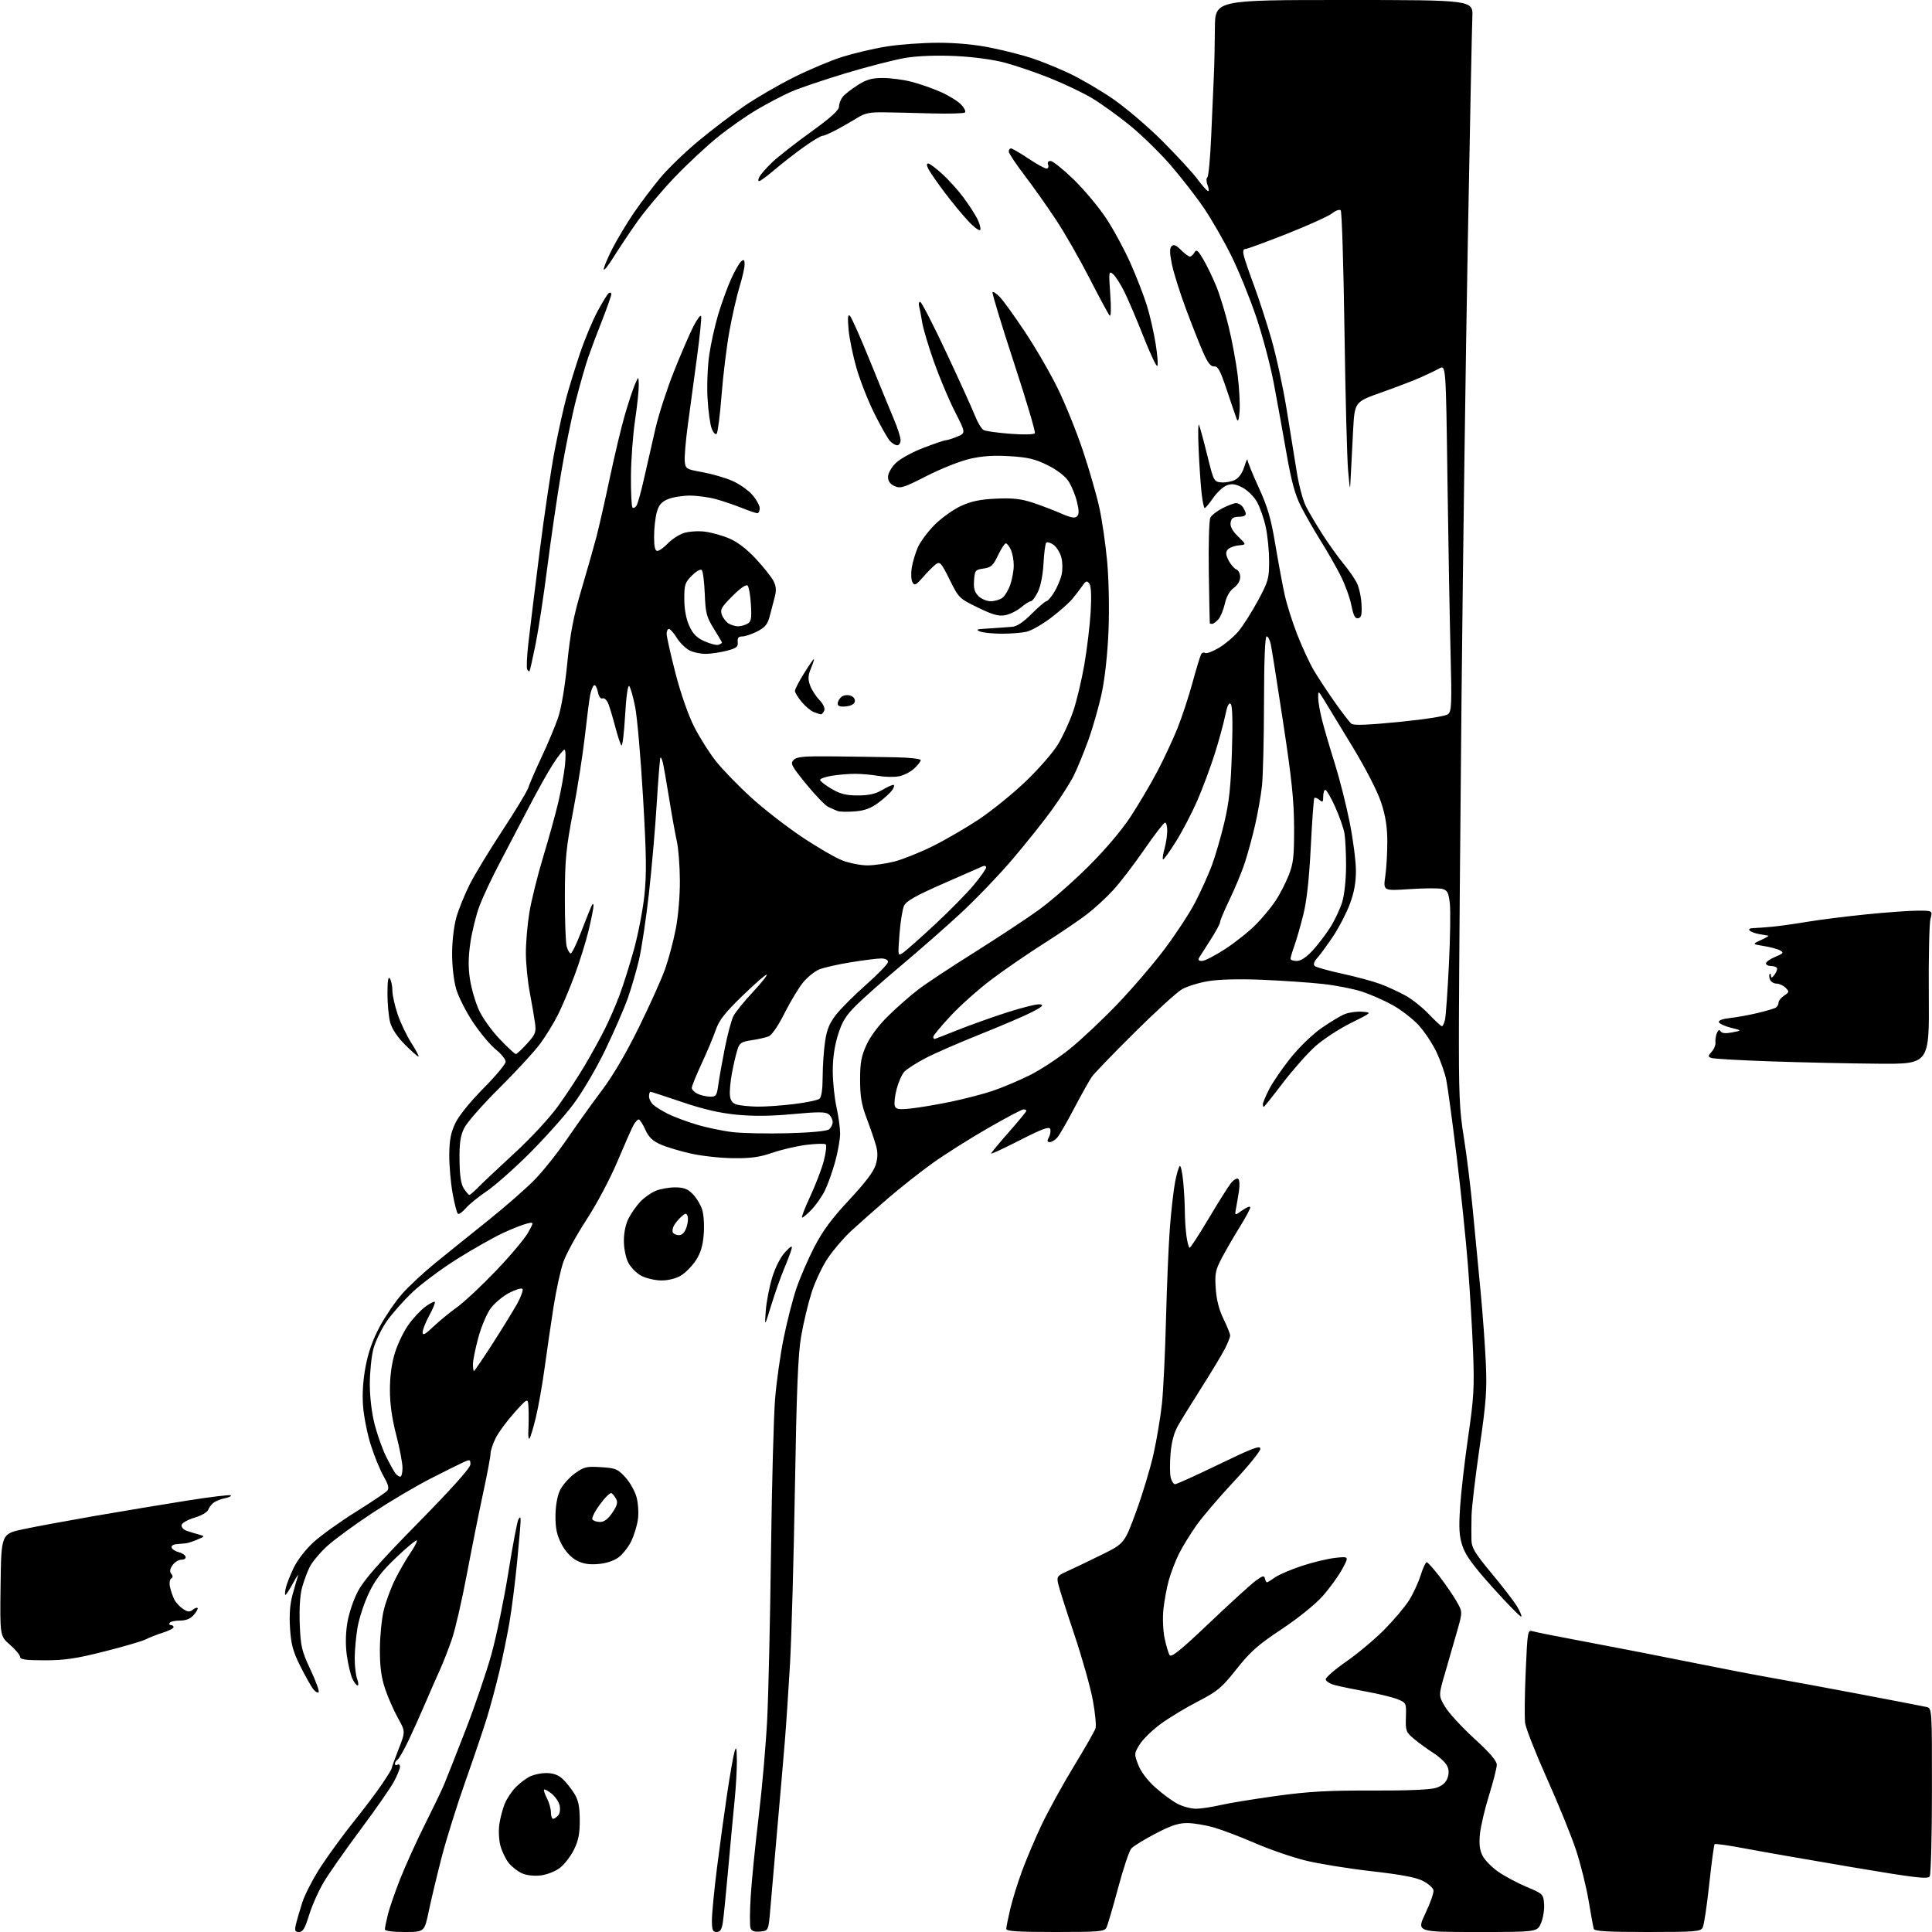 <?xml version="1.0" encoding="UTF-8" standalone="no"?>
<svg 
  version="1.1" 
  xmlns="http://www.w3.org/2000/svg" 
  xmlns:xlink="http://www.w3.org/1999/xlink" 
  xmlns:svg="http://www.w3.org/2000/svg"
  xmlns:rdf="http://www.w3.org/1999/02/22-rdf-syntax-ns#"
  xmlns:cc="http://creativecommons.org/ns#"
  xmlns:dc="http://purl.org/dc/elements/1.1/"
  viewBox="0 0 768 768"
  width="768"
  height="768"
>
<style>svg {background-color: white; }</style>"
<path stroke="none" fill="black" fill-rule="evenodd" d="M118.88,768.00C117.31,768.00 117.07,767.51 117.57,765.25C117.90,763.74 119.06,759.73 120.13,756.35C121.21,752.97 124.74,746.22 127.98,741.35C131.22,736.48 136.99,728.61 140.82,723.87C144.64,719.12 149.56,712.59 151.75,709.37C153.94,706.14 155.71,703.27 155.68,703.00C155.65,702.73 156.88,699.31 158.41,695.41C161.19,688.31 161.19,688.31 158.17,682.91C156.51,679.93 154.21,674.70 153.07,671.28C151.56,666.76 151.00,662.54 151.01,655.78C151.02,650.68 151.69,643.68 152.51,640.24C153.32,636.80 155.40,631.17 157.12,627.74C158.85,624.31 161.60,619.56 163.23,617.18C164.86,614.80 165.96,612.63 165.68,612.35C165.40,612.07 161.74,615.10 157.54,619.09C151.70,624.64 149.13,628.00 146.56,633.42C144.71,637.31 142.71,643.46 142.10,647.08C141.50,650.70 141.00,656.19 141.00,659.27C141.00,662.35 141.44,666.02 141.98,667.43C142.51,668.85 142.58,670.00 142.14,670.00C141.69,670.00 140.75,668.76 140.06,667.25C139.36,665.74 138.39,661.65 137.89,658.17C137.31,654.09 137.36,649.49 138.05,645.21C138.65,641.46 140.48,635.96 142.29,632.54C144.66,628.03 150.73,621.14 166.23,605.34C179.92,591.40 187.00,583.47 187.00,582.09C187.00,580.17 186.77,580.10 184.24,581.25C182.71,581.94 176.82,584.88 171.13,587.78C165.44,590.68 155.10,596.79 148.14,601.36C141.19,605.93 133.12,611.83 130.20,614.47C127.29,617.11 124.09,620.90 123.11,622.89C122.12,624.87 120.74,628.62 120.04,631.21C119.25,634.12 118.92,639.64 119.16,645.71C119.52,654.56 119.93,656.29 123.44,663.76C125.57,668.30 127.02,672.31 126.65,672.68C126.28,673.05 125.31,672.49 124.49,671.43C123.67,670.37 121.38,666.30 119.41,662.39C116.50,656.60 115.73,653.80 115.30,647.39C114.94,642.00 115.25,637.75 116.27,634.00C117.10,630.98 118.07,627.60 118.44,626.50C118.81,625.40 117.95,626.64 116.54,629.25C115.12,631.86 113.74,634.00 113.46,634.00C113.19,634.00 113.25,632.76 113.60,631.25C113.94,629.74 115.36,626.13 116.74,623.24C118.19,620.18 121.51,615.91 124.64,613.04C127.61,610.33 135.18,604.90 141.46,600.98C147.74,597.06 153.36,593.27 153.95,592.56C154.75,591.60 154.37,590.12 152.51,586.88C151.12,584.47 148.84,578.92 147.45,574.55C146.05,570.18 144.65,563.20 144.33,559.05C143.95,554.07 144.30,548.66 145.34,543.16C146.41,537.50 148.22,532.41 150.95,527.35C153.17,523.24 157.12,517.43 159.74,514.45C162.36,511.46 168.32,505.90 173.00,502.09C177.68,498.29 187.12,490.67 194.00,485.17C200.88,479.67 209.27,472.32 212.65,468.83C216.04,465.35 221.87,458.00 225.61,452.50C229.36,447.00 235.48,438.45 239.22,433.50C243.56,427.77 248.89,418.69 253.91,408.50C258.24,399.70 262.94,389.27 264.35,385.31C265.76,381.36 267.68,374.16 268.62,369.31C269.61,364.20 270.30,356.10 270.26,350.00C270.23,344.23 269.69,337.25 269.07,334.50C268.45,331.75 267.07,324.10 266.01,317.50C264.94,310.90 263.81,304.43 263.49,303.13C263.16,301.83 262.74,300.93 262.53,301.13C262.33,301.34 261.66,309.60 261.06,319.50C260.45,329.40 259.04,345.60 257.92,355.50C256.80,365.40 255.04,377.10 254.02,381.50C252.99,385.90 250.95,392.88 249.49,397.00C248.02,401.12 243.98,410.38 240.51,417.56C236.93,424.95 231.43,434.28 227.84,439.05C224.36,443.68 216.54,452.43 210.47,458.49C204.40,464.54 196.76,471.30 193.50,473.50C190.23,475.70 186.49,478.74 185.19,480.25C183.88,481.77 182.47,482.79 182.06,482.53C181.64,482.28 180.67,478.56 179.90,474.28C179.14,470.00 178.55,463.08 178.59,458.91C178.65,453.10 179.23,450.16 181.03,446.41C182.41,443.53 187.02,437.83 192.19,432.62C197.04,427.74 201.00,422.97 201.00,422.04C201.00,421.10 199.24,418.92 197.09,417.19C194.94,415.46 190.89,410.63 188.09,406.45C185.30,402.27 182.27,396.30 181.35,393.18C180.36,389.78 179.71,384.06 179.72,378.93C179.74,373.90 180.46,367.93 181.46,364.49C182.40,361.26 184.77,355.44 186.72,351.56C188.68,347.68 194.54,338.02 199.75,330.09C204.97,322.16 209.59,314.51 210.02,313.09C210.45,311.67 212.81,306.23 215.26,301.00C217.72,295.77 220.68,288.71 221.84,285.31C223.12,281.57 224.57,273.00 225.50,263.62C226.71,251.56 227.96,245.07 231.14,234.31C233.39,226.72 236.06,217.35 237.07,213.50C238.08,209.65 240.48,199.07 242.40,190.00C244.32,180.93 247.03,169.57 248.44,164.76C249.84,159.96 251.63,154.56 252.41,152.76C253.84,149.50 253.84,149.50 253.92,153.07C253.96,155.04 253.30,161.32 252.45,167.02C251.60,172.73 250.86,182.72 250.81,189.23C250.77,195.74 251.04,201.37 251.42,201.75C251.80,202.13 252.52,201.78 253.03,200.97C253.54,200.16 254.91,195.22 256.07,190.00C257.24,184.78 259.26,175.89 260.57,170.26C261.88,164.63 265.20,154.41 267.94,147.56C270.68,140.70 274.13,132.70 275.62,129.79C277.10,126.88 278.49,125.03 278.71,125.67C278.93,126.32 278.18,133.74 277.04,142.17C275.89,150.60 274.27,162.62 273.43,168.89C272.58,175.15 272.03,181.67 272.20,183.38C272.49,186.37 272.74,186.53 279.20,187.69C282.89,188.36 288.18,189.88 290.96,191.08C293.74,192.27 297.36,194.79 299.01,196.66C300.65,198.54 302.00,200.95 302.00,202.03C302.00,203.12 301.57,204.00 301.04,204.00C300.51,204.00 297.69,203.05 294.79,201.88C291.88,200.71 287.25,199.14 284.50,198.39C281.75,197.64 277.12,197.02 274.22,197.01C271.31,197.01 267.41,197.64 265.54,198.42C262.92,199.51 261.89,200.72 261.07,203.67C260.49,205.78 260.01,210.09 260.01,213.25C260.00,217.33 260.38,219.00 261.31,219.00C262.04,219.00 263.91,217.66 265.48,216.02C267.05,214.39 269.89,212.53 271.80,211.90C273.71,211.27 277.44,211.01 280.08,211.32C282.72,211.64 287.16,212.87 289.95,214.07C293.22,215.48 296.97,218.36 300.52,222.19C303.54,225.46 306.67,229.39 307.46,230.92C308.50,232.93 308.66,234.66 308.02,237.11C307.54,238.97 306.64,242.41 306.03,244.75C305.13,248.20 304.18,249.38 301.00,251.00C298.84,252.10 296.17,253.00 295.05,253.00C293.55,253.00 293.09,253.58 293.26,255.24C293.46,257.12 292.78,257.67 289.00,258.66C286.52,259.31 282.79,259.88 280.70,259.92C278.61,259.96 275.62,259.34 274.05,258.52C272.48,257.71 270.21,255.46 269.01,253.52C267.82,251.59 266.42,250.00 265.92,250.00C265.41,250.00 265.00,250.88 265.00,251.96C265.00,253.03 266.55,259.98 268.45,267.38C270.54,275.51 273.49,284.00 275.89,288.79C278.09,293.15 282.06,299.43 284.72,302.75C287.38,306.06 293.56,312.43 298.46,316.91C303.36,321.39 312.42,328.44 318.60,332.59C324.77,336.73 332.11,341.00 334.92,342.06C337.73,343.13 342.17,344.00 344.80,344.00C347.43,344.00 352.26,343.31 355.54,342.47C358.82,341.63 365.61,338.91 370.64,336.43C375.67,333.95 383.98,329.12 389.12,325.71C394.25,322.29 402.62,315.51 407.72,310.63C412.82,305.76 418.59,299.14 420.54,295.93C422.49,292.72 425.21,286.81 426.59,282.80C427.96,278.78 429.97,270.39 431.05,264.14C432.12,257.89 433.26,248.44 433.56,243.14C433.93,236.81 433.74,232.98 433.02,232.00C432.07,230.71 431.67,230.85 430.21,232.96C429.27,234.31 427.45,236.67 426.17,238.20C424.89,239.73 421.08,243.08 417.71,245.64C414.33,248.21 409.98,250.68 408.04,251.13C406.09,251.58 401.57,251.93 398.00,251.91C394.43,251.88 390.60,251.47 389.50,251.00C387.89,250.31 388.29,250.10 391.50,249.93C393.70,249.81 396.40,249.63 397.50,249.53C398.60,249.43 400.76,249.27 402.30,249.17C404.19,249.06 406.72,247.38 410.10,244.00C412.85,241.25 415.49,239.00 415.97,239.00C416.45,239.00 417.83,237.40 419.04,235.44C420.25,233.48 421.59,230.31 422.02,228.39C422.46,226.47 422.39,223.36 421.87,221.48C421.35,219.60 419.95,217.37 418.75,216.54C417.56,215.70 416.27,215.35 415.89,215.76C415.51,216.17 415.02,219.88 414.81,224.00C414.57,228.49 413.68,233.01 412.59,235.25C411.59,237.31 410.33,239.00 409.78,239.00C409.23,239.00 407.47,240.11 405.86,241.46C404.26,242.81 401.43,244.20 399.59,244.55C396.95,245.04 394.65,244.40 388.69,241.50C381.28,237.88 381.09,237.69 377.49,230.41C374.22,223.80 373.64,223.14 372.08,224.25C371.12,224.94 368.84,227.22 367.00,229.32C364.10,232.65 363.54,232.93 362.72,231.47C362.20,230.54 362.07,227.94 362.43,225.68C362.80,223.43 363.90,219.76 364.88,217.53C365.87,215.31 368.88,211.27 371.58,208.57C374.29,205.87 378.97,202.53 382.00,201.13C386.13,199.24 389.62,198.51 396.00,198.22C402.56,197.92 405.87,198.29 410.50,199.81C413.80,200.90 418.86,202.83 421.75,204.09C425.67,205.81 427.29,206.11 428.14,205.26C428.98,204.42 428.97,202.90 428.07,199.31C427.41,196.67 425.89,193.02 424.69,191.21C423.36,189.22 420.11,186.74 416.42,184.91C411.51,182.47 408.63,181.79 401.42,181.34C395.05,180.95 390.50,181.25 385.50,182.40C381.65,183.29 373.93,186.36 368.35,189.21C359.26,193.87 357.92,194.29 355.60,193.23C353.83,192.42 353.00,191.26 353.00,189.60C353.00,188.21 354.30,185.85 356.01,184.15C357.69,182.46 362.51,179.79 366.97,178.07C371.35,176.38 375.41,175.00 376.00,175.00C376.59,175.00 378.61,174.35 380.50,173.57C383.93,172.13 383.93,172.13 379.59,163.62C377.20,158.94 373.45,150.02 371.25,143.81C369.04,137.59 366.93,130.47 366.55,128.00C366.17,125.53 365.63,122.71 365.36,121.75C365.09,120.79 365.28,120.00 365.79,120.00C366.31,120.00 371.00,129.11 376.22,140.25C381.44,151.39 386.56,162.67 387.60,165.33C388.65,167.98 390.18,170.51 391.00,170.95C391.82,171.39 396.62,172.06 401.65,172.44C407.04,172.85 411.04,172.75 411.37,172.20C411.69,171.69 407.92,158.98 402.99,143.96C398.06,128.94 394.26,116.41 394.54,116.13C394.83,115.84 396.13,116.71 397.44,118.05C398.75,119.40 403.21,125.57 407.35,131.78C411.50,137.98 417.37,148.10 420.41,154.28C423.44,160.45 427.98,171.66 430.49,179.20C433.01,186.73 435.94,196.91 437.01,201.82C438.09,206.73 439.48,216.32 440.11,223.13C440.76,230.22 441.00,241.90 440.66,250.50C440.30,259.57 439.25,269.36 438.01,275.27C436.88,280.64 434.44,289.22 432.59,294.33C430.73,299.45 428.09,305.86 426.71,308.57C425.34,311.28 421.57,317.17 418.35,321.65C415.13,326.14 408.00,335.09 402.50,341.55C397.00,348.00 387.55,357.84 381.50,363.40C375.45,368.96 364.88,378.23 358.00,384.00C351.12,389.77 343.17,396.81 340.32,399.65C336.16,403.80 334.73,406.14 333.07,411.51C331.72,415.89 331.01,420.86 331.04,425.86C331.05,430.06 331.71,436.43 332.50,440.00C333.29,443.57 333.95,448.31 333.96,450.52C333.98,452.73 333.09,457.84 331.97,461.87C330.85,465.91 329.00,471.07 327.86,473.35C326.72,475.63 324.39,478.96 322.70,480.75C321.00,482.54 319.28,484.00 318.87,484.00C318.46,484.00 319.89,480.25 322.03,475.67C324.18,471.09 326.63,464.70 327.47,461.47C328.31,458.24 328.66,455.29 328.25,454.91C327.84,454.54 324.37,454.62 320.55,455.10C316.73,455.58 310.65,456.99 307.05,458.24C302.00,459.98 298.44,460.48 291.49,460.40C286.53,460.35 278.97,459.53 274.69,458.57C270.40,457.62 264.96,455.99 262.61,454.95C259.39,453.52 257.88,452.06 256.51,449.03C255.51,446.81 254.33,445.00 253.88,445.00C253.44,445.00 252.51,446.01 251.82,447.25C251.14,448.49 248.27,454.98 245.45,461.67C242.53,468.60 237.22,478.60 233.12,484.89C229.16,490.96 225.02,498.54 223.92,501.72C222.82,504.90 221.08,512.90 220.04,519.50C219.01,526.10 217.42,537.00 216.50,543.73C215.59,550.45 214.00,559.38 212.98,563.58C211.96,567.78 210.82,571.50 210.46,571.86C210.09,572.21 209.91,570.70 210.04,568.50C210.17,566.30 210.20,562.48 210.10,560.00C209.92,555.50 209.92,555.50 204.52,561.50C201.55,564.80 198.19,569.35 197.06,571.61C195.93,573.87 195.00,576.66 195.00,577.81C195.00,578.96 193.66,586.11 192.01,593.70C190.37,601.29 187.46,615.83 185.54,626.00C183.62,636.17 180.98,647.65 179.67,651.50C178.36,655.35 176.16,660.98 174.78,664.00C173.40,667.02 170.84,672.88 169.08,677.00C167.33,681.12 164.36,687.72 162.49,691.66C160.62,695.60 158.62,699.12 158.04,699.47C157.47,699.83 157.00,700.57 157.00,701.12C157.00,701.67 157.45,701.84 158.00,701.50C158.55,701.16 159.00,701.52 159.00,702.29C159.00,703.07 157.93,705.71 156.62,708.17C155.32,710.63 149.33,719.23 143.33,727.28C137.33,735.33 130.73,744.75 128.68,748.21C126.62,751.67 124.01,757.54 122.87,761.25C121.26,766.53 120.39,768.00 118.88,768.00zM160.86,768.00C156.00,768.00 153.00,767.60 153.00,766.94C153.00,766.36 153.52,763.77 154.15,761.19C154.78,758.61 156.99,752.19 159.07,746.92C161.15,741.66 165.53,731.98 168.82,725.42C172.10,718.87 175.55,711.70 176.48,709.50C177.41,707.30 181.24,697.60 184.99,687.94C188.75,678.28 193.43,664.55 195.40,657.44C197.36,650.32 200.37,635.73 202.09,625.00C203.80,614.27 205.59,604.83 206.07,604.00C206.77,602.79 206.94,602.88 206.95,604.50C206.95,605.60 206.32,613.03 205.55,621.02C204.77,629.01 203.40,639.81 202.50,645.02C201.60,650.23 199.80,659.00 198.49,664.50C197.18,670.00 195.01,678.10 193.67,682.50C192.33,686.90 188.47,698.32 185.08,707.88C181.70,717.45 177.40,731.17 175.54,738.38C173.68,745.60 171.38,755.21 170.43,759.75C168.71,768.00 168.71,768.00 160.86,768.00zM284.87,768.00C283.31,768.00 283.00,767.23 283.00,763.25C283.00,760.64 283.91,751.30 285.01,742.50C286.12,733.70 287.95,720.35 289.08,712.83C290.21,705.31 291.51,697.88 291.98,696.33C292.67,694.03 292.84,694.68 292.91,699.71C292.96,703.13 292.56,710.33 292.01,715.71C291.47,721.09 290.32,733.38 289.47,743.00C288.61,752.62 287.65,762.19 287.33,764.25C286.89,767.04 286.27,768.00 284.87,768.00zM302.24,767.81C299.94,768.04 298.80,767.65 298.36,766.48C298.01,765.58 298.04,759.81 298.43,753.67C298.81,747.53 300.24,733.27 301.60,722.00C302.96,710.73 304.47,693.40 304.97,683.50C305.47,673.60 306.15,643.67 306.48,617.00C306.82,590.33 307.55,562.92 308.11,556.10C308.66,549.27 310.20,538.37 311.53,531.87C312.85,525.37 315.10,516.56 316.53,512.30C317.96,508.04 321.18,500.61 323.67,495.78C327.03,489.27 330.63,484.40 337.57,476.98C343.92,470.18 347.31,465.71 348.10,463.05C348.96,460.19 348.99,458.10 348.21,455.32C347.62,453.22 345.96,448.38 344.52,444.57C342.45,439.10 341.90,435.86 341.90,429.27C341.90,422.42 342.36,419.89 344.45,415.33C346.05,411.84 349.34,407.48 353.29,403.63C356.75,400.26 362.03,395.62 365.04,393.33C368.04,391.03 378.08,384.39 387.35,378.58C396.61,372.76 408.08,365.19 412.85,361.76C417.61,358.33 426.48,350.57 432.56,344.51C439.45,337.65 445.85,330.11 449.52,324.50C452.76,319.55 457.53,311.45 460.13,306.50C462.73,301.55 466.30,293.90 468.06,289.50C469.83,285.10 472.53,276.90 474.06,271.28C475.59,265.66 477.14,260.59 477.49,260.01C477.85,259.44 478.57,259.23 479.10,259.56C479.63,259.89 482.03,259.00 484.45,257.58C486.86,256.17 490.33,253.26 492.17,251.12C494.00,248.97 497.52,243.46 500.00,238.86C504.20,231.07 504.50,229.99 504.49,223.00C504.49,218.88 503.87,212.74 503.13,209.37C502.39,206.00 500.82,201.54 499.64,199.46C498.46,197.38 495.87,194.84 493.89,193.81C491.08,192.36 489.69,192.17 487.65,192.94C486.20,193.49 483.78,195.74 482.26,197.93C480.74,200.13 479.23,201.94 478.89,201.96C478.56,201.98 477.98,199.19 477.62,195.75C477.25,192.31 476.73,184.55 476.47,178.50C476.20,172.45 476.27,168.13 476.63,168.91C476.98,169.68 478.45,175.08 479.89,180.91C482.45,191.29 482.56,191.51 485.50,191.76C487.15,191.90 489.61,191.45 490.97,190.74C492.50,189.96 493.90,187.94 494.65,185.48C495.31,183.29 495.88,182.13 495.92,182.89C495.97,183.66 497.98,188.61 500.40,193.89C503.92,201.57 505.24,206.11 506.97,216.50C508.17,223.65 509.84,232.65 510.69,236.50C511.54,240.35 513.81,247.51 515.74,252.41C517.66,257.30 520.58,263.60 522.23,266.41C523.88,269.21 527.63,274.92 530.57,279.09C533.51,283.27 536.50,287.15 537.21,287.71C538.10,288.42 544.01,288.19 556.28,286.97C567.04,285.89 574.68,284.68 575.64,283.88C577.04,282.72 577.15,279.77 576.61,259.03C576.27,246.09 575.72,215.14 575.38,190.26C574.76,145.03 574.76,145.03 572.13,146.47C570.68,147.27 567.25,148.91 564.50,150.13C561.75,151.34 554.77,154.01 549.00,156.05C538.50,159.77 538.50,159.77 537.88,171.14C537.54,177.39 537.13,185.43 536.96,189.00C536.66,195.50 536.66,195.50 535.89,187.00C535.47,182.32 534.82,157.35 534.45,131.50C534.08,105.65 533.41,84.10 532.96,83.62C532.50,83.13 530.99,83.65 529.51,84.82C528.06,85.96 519.98,89.61 511.56,92.94C503.14,96.27 495.70,99.00 495.02,99.00C494.17,99.00 494.00,99.87 494.46,101.75C494.83,103.26 496.64,108.55 498.49,113.50C500.33,118.45 503.42,127.94 505.35,134.60C507.28,141.25 510.02,153.85 511.44,162.60C512.87,171.34 514.69,182.67 515.51,187.78C516.32,192.88 517.95,198.95 519.13,201.28C520.30,203.60 523.29,208.65 525.76,212.50C528.24,216.35 531.94,221.53 533.99,224.00C536.04,226.47 538.44,229.90 539.32,231.62C540.20,233.33 541.05,237.14 541.21,240.08C541.44,244.34 541.17,245.50 539.90,245.76C538.68,246.01 538.03,244.78 537.19,240.61C536.59,237.59 534.68,232.32 532.94,228.89C531.21,225.46 527.64,219.21 525.00,215.00C522.36,210.79 518.81,204.58 517.10,201.20C514.79,196.63 513.33,191.23 511.41,180.27C509.99,172.15 507.73,159.65 506.38,152.50C505.04,145.35 501.88,133.43 499.37,126.00C496.86,118.58 492.43,107.68 489.52,101.78C486.61,95.89 481.71,87.34 478.62,82.78C475.54,78.23 469.52,70.48 465.26,65.57C460.99,60.65 453.68,53.53 449.00,49.73C444.32,45.94 437.57,41.09 434.00,38.96C430.43,36.84 422.93,33.27 417.34,31.03C411.76,28.79 403.66,26.03 399.34,24.89C394.67,23.66 386.75,22.60 379.75,22.27C372.50,21.94 365.03,22.20 360.25,22.96C355.99,23.64 345.27,26.38 336.42,29.04C327.58,31.70 317.68,35.05 314.42,36.49C311.17,37.93 305.12,41.09 301.00,43.51C296.88,45.93 289.88,50.81 285.47,54.36C281.05,57.90 273.28,65.14 268.20,70.45C263.12,75.76 256.39,83.77 253.23,88.25C250.08,92.73 245.81,99.12 243.75,102.45C241.69,105.78 240.00,107.83 240.01,107.00C240.01,106.17 241.57,102.46 243.47,98.75C245.38,95.04 249.16,88.74 251.87,84.75C254.59,80.76 259.35,74.45 262.45,70.72C265.55,67.00 272.45,60.34 277.77,55.93C283.10,51.51 291.29,45.28 295.98,42.08C300.67,38.87 309.45,33.77 315.50,30.75C321.55,27.72 330.25,24.06 334.83,22.61C339.41,21.17 347.28,19.31 352.33,18.50C357.37,17.68 366.60,17.01 372.84,17.00C380.21,17.00 387.57,17.69 393.84,18.97C399.15,20.05 406.43,21.89 410.00,23.06C413.57,24.22 420.19,26.90 424.70,29.00C429.22,31.11 437.09,35.68 442.19,39.16C447.30,42.65 456.21,50.22 461.99,56.00C467.77,61.78 474.08,68.62 476.00,71.22C477.93,73.81 479.83,75.95 480.23,75.97C480.62,75.99 480.53,74.89 480.01,73.54C479.50,72.18 479.46,70.83 479.93,70.54C480.40,70.25 481.09,62.92 481.46,54.26C481.84,45.59 482.31,34.90 482.51,30.50C482.72,26.10 482.91,17.44 482.94,11.25C483.00,0.00 483.00,0.00 534.28,0.00C585.57,0.00 585.57,0.00 585.28,6.75C585.12,10.46 584.31,50.62 583.48,96.00C582.65,141.38 581.53,222.15 581.00,275.50C580.47,328.85 580.00,387.57 579.95,406.00C579.87,435.11 580.12,441.14 581.88,452.00C582.99,458.88 584.60,471.93 585.46,481.00C586.33,490.07 587.72,504.70 588.57,513.50C589.41,522.30 590.35,535.12 590.65,542.00C591.12,552.64 590.75,557.62 588.14,575.50C586.46,587.05 585.03,599.20 584.96,602.50C584.89,605.80 584.87,610.16 584.92,612.19C584.99,615.27 586.29,617.43 592.83,625.30C597.14,630.48 601.69,636.38 602.95,638.41C604.20,640.44 605.00,642.33 604.73,642.61C604.45,642.88 599.45,637.81 593.62,631.33C585.67,622.50 582.60,618.31 581.37,614.61C580.05,610.63 579.86,607.58 580.41,599.08C580.78,593.26 582.24,580.62 583.64,571.00C585.87,555.70 586.11,551.49 585.58,537.50C585.25,528.70 584.32,513.14 583.52,502.92C582.72,492.70 580.69,473.13 579.01,459.42C577.33,445.71 575.50,432.22 574.95,429.44C574.40,426.66 572.64,421.62 571.04,418.24C569.44,414.86 566.23,410.03 563.90,407.50C561.57,404.98 556.92,401.39 553.58,399.54C550.24,397.68 544.72,395.26 541.31,394.16C537.91,393.05 530.93,391.69 525.81,391.13C520.69,390.57 509.98,389.83 502.00,389.49C493.01,389.11 484.84,389.29 480.50,389.99C476.65,390.60 471.82,392.10 469.77,393.30C467.72,394.51 459.25,402.25 450.94,410.50C442.62,418.75 435.03,426.62 434.06,428.00C433.08,429.38 429.93,435.00 427.04,440.50C424.16,446.00 421.10,451.29 420.24,452.25C419.39,453.21 418.07,454.00 417.31,454.00C416.26,454.00 416.17,453.54 416.96,452.07C417.53,451.01 417.75,449.52 417.46,448.76C417.06,447.71 414.13,448.80 405.46,453.23C399.16,456.45 394.00,458.84 394.00,458.55C394.00,458.25 397.15,454.44 401.00,450.07C404.85,445.70 408.00,441.87 408.00,441.56C408.00,441.25 407.48,441.00 406.84,441.00C406.21,441.00 399.80,444.39 392.59,448.54C385.39,452.69 375.57,458.89 370.77,462.33C365.97,465.76 357.88,472.15 352.79,476.53C347.71,480.91 341.15,486.72 338.23,489.43C335.31,492.14 331.15,497.02 328.98,500.27C326.80,503.53 323.91,509.71 322.55,514.02C321.19,518.33 319.35,526.05 318.47,531.18C317.23,538.33 316.66,552.41 315.99,591.64C315.51,619.76 314.63,651.26 314.03,661.64C313.43,672.01 312.50,685.90 311.96,692.50C311.42,699.10 310.08,714.62 308.98,727.00C307.88,739.38 306.65,753.55 306.24,758.50C305.50,767.50 305.50,767.50 302.24,767.81zM419.46,768.00C404.55,768.00 400.00,767.71 400.01,766.75C400.02,766.06 400.71,762.58 401.55,759.00C402.39,755.42 404.47,748.67 406.18,744.00C407.89,739.33 411.41,731.00 414.01,725.50C416.61,720.00 422.37,709.54 426.80,702.25C431.24,694.96 435.15,688.12 435.49,687.04C435.83,685.95 435.35,680.91 434.41,675.82C433.48,670.73 430.14,658.91 426.99,649.54C423.84,640.17 420.97,631.15 420.62,629.50C420.03,626.72 420.29,626.36 424.24,624.59C426.58,623.54 432.65,620.63 437.73,618.13C446.95,613.58 446.95,613.58 451.58,601.04C454.12,594.14 457.26,583.77 458.54,578.00C459.83,572.23 461.33,563.23 461.89,558.00C462.44,552.77 463.17,537.70 463.50,524.50C463.83,511.30 464.53,494.88 465.05,488.00C465.58,481.12 466.52,472.90 467.14,469.73C467.76,466.55 468.60,463.75 468.99,463.50C469.39,463.26 470.00,466.08 470.35,469.78C470.70,473.48 470.99,478.80 470.99,481.61C471.00,484.42 471.29,488.81 471.64,491.36C471.99,493.91 472.56,496.00 472.91,496.00C473.26,496.00 476.64,490.80 480.43,484.44C484.21,478.08 488.17,471.78 489.23,470.43C490.29,469.08 491.61,468.26 492.15,468.59C492.72,468.94 492.87,470.98 492.52,473.35C492.17,475.63 491.64,478.80 491.33,480.40C490.78,483.30 490.78,483.30 493.89,481.08C495.60,479.86 497.00,479.35 497.00,479.95C497.00,480.55 495.11,484.07 492.81,487.77C490.51,491.47 487.32,496.98 485.72,500.00C483.15,504.88 482.87,506.25 483.27,512.21C483.58,516.70 484.60,520.70 486.36,524.31C487.81,527.27 489.00,530.23 489.00,530.89C489.00,531.54 488.09,533.87 486.97,536.05C485.86,538.24 481.74,545.09 477.82,551.27C473.90,557.44 469.61,564.39 468.29,566.69C466.68,569.51 465.70,573.17 465.31,577.83C464.99,581.65 465.02,585.96 465.38,587.39C465.74,588.83 466.52,590.00 467.12,590.00C467.71,590.00 475.58,586.43 484.60,582.07C498.03,575.58 501.00,574.46 501.00,575.92C501.00,576.90 496.30,582.72 490.55,588.85C484.80,594.98 478.11,602.81 475.67,606.25C473.23,609.69 470.10,614.77 468.71,617.54C467.32,620.32 465.49,625.04 464.65,628.04C463.82,631.04 462.84,636.27 462.48,639.67C462.11,643.15 462.31,648.16 462.94,651.17C463.55,654.10 464.45,657.14 464.94,657.92C465.62,659.00 469.29,656.03 480.74,645.15C488.94,637.35 497.20,629.83 499.08,628.43C501.88,626.36 502.56,626.19 502.82,627.45C503.00,628.30 503.36,629.00 503.61,629.00C503.87,629.00 505.30,628.13 506.79,627.06C508.28,626.00 513.10,623.93 517.50,622.47C521.90,621.02 527.93,619.57 530.90,619.26C536.29,618.69 536.29,618.69 533.52,623.79C531.99,626.60 528.47,631.44 525.70,634.55C522.77,637.83 515.93,643.34 509.41,647.67C500.08,653.85 497.04,656.54 491.55,663.48C485.59,670.99 484.03,672.30 476.11,676.39C471.27,678.89 464.61,682.92 461.31,685.35C458.01,687.78 454.28,691.42 453.04,693.44C450.82,697.02 450.81,697.21 452.46,701.53C453.51,704.28 456.08,707.68 459.27,710.55C462.09,713.09 466.09,716.02 468.16,717.08C470.23,718.14 473.49,719.00 475.40,719.00C477.31,719.00 481.72,718.34 485.19,717.54C488.66,716.74 498.70,715.10 507.50,713.89C520.18,712.15 528.06,711.71 545.50,711.77C559.85,711.82 568.71,711.44 570.98,710.67C573.30,709.89 574.77,708.60 575.41,706.78C576.08,704.88 575.99,703.36 575.13,701.75C574.46,700.48 572.01,698.25 569.70,696.77C567.39,695.30 563.97,692.81 562.09,691.24C558.88,688.54 558.69,688.03 558.87,682.64C559.05,677.04 558.98,676.89 555.72,675.53C553.89,674.76 548.37,673.40 543.45,672.50C538.53,671.60 532.81,670.43 530.75,669.89C528.69,669.36 527.00,668.30 527.00,667.54C527.00,666.79 530.71,663.58 535.25,660.42C539.79,657.26 546.56,651.57 550.30,647.79C554.04,644.01 558.44,638.80 560.07,636.23C561.71,633.65 563.79,629.17 564.70,626.27C565.62,623.37 566.71,621.00 567.12,621.00C567.54,621.00 569.86,623.59 572.29,626.75C574.71,629.91 577.75,634.35 579.04,636.62C581.39,640.74 581.39,640.74 579.31,648.12C578.16,652.18 576.00,659.66 574.52,664.75C571.81,674.00 571.81,674.00 574.39,678.40C575.81,680.82 581.02,686.51 585.98,691.04C592.20,696.72 595.00,699.98 595.00,701.52C595.00,702.75 593.61,708.20 591.92,713.63C590.23,719.06 588.60,726.00 588.30,729.06C587.90,733.10 588.20,735.49 589.38,737.77C590.27,739.49 593.10,742.35 595.67,744.12C598.24,745.88 603.30,748.58 606.92,750.10C613.33,752.80 613.51,752.97 613.80,756.84C613.97,759.02 613.43,762.43 612.60,764.41C611.10,768.00 611.10,768.00 587.10,768.00C563.10,768.00 563.10,768.00 566.63,760.56C568.58,756.46 570.02,752.34 569.83,751.40C569.65,750.46 567.77,748.80 565.66,747.70C562.95,746.30 556.94,745.16 545.16,743.83C536.00,742.79 524.21,740.88 518.97,739.59C513.72,738.30 504.72,735.20 498.97,732.70C493.21,730.21 485.84,727.40 482.59,726.46C479.34,725.53 474.61,724.73 472.09,724.70C468.56,724.65 465.62,725.61 459.35,728.87C454.87,731.21 450.53,733.88 449.71,734.81C448.88,735.74 446.52,742.80 444.46,750.50C442.40,758.20 440.31,765.29 439.82,766.25C439.02,767.83 437.00,768.00 419.46,768.00zM654.93,768.00C639.01,768.00 633.84,767.70 633.55,766.75C633.34,766.06 632.41,761.00 631.49,755.50C630.57,750.00 628.32,740.97 626.50,735.44C624.68,729.91 619.49,717.14 614.98,707.08C610.47,697.02 606.55,687.06 606.27,684.95C605.98,682.84 606.08,673.63 606.49,664.47C607.21,648.08 607.25,647.83 609.36,648.47C610.54,648.83 620.81,650.87 632.19,652.99C643.57,655.12 661.79,658.68 672.69,660.89C683.59,663.10 697.90,665.85 704.50,667.01C711.10,668.16 727.08,671.11 740.00,673.57C752.92,676.02 764.51,678.26 765.75,678.54C768.00,679.04 768.00,679.04 767.98,711.77C767.98,729.77 767.57,745.13 767.08,745.90C766.34,747.07 761.27,746.47 735.85,742.17C719.16,739.35 700.23,736.04 693.78,734.82C687.34,733.60 681.85,732.81 681.59,733.08C681.32,733.34 680.36,740.52 679.44,749.03C678.53,757.54 677.36,765.29 676.85,766.25C676.02,767.83 673.91,768.00 654.93,768.00zM214.91,745.51C212.20,745.83 209.31,745.49 207.42,744.63C205.72,743.86 203.36,742.00 202.17,740.49C200.98,738.98 199.52,735.92 198.92,733.69C198.31,731.44 198.13,727.61 198.51,725.07C198.88,722.56 199.85,718.92 200.65,717.00C201.45,715.08 203.32,712.22 204.80,710.66C206.29,709.10 208.82,707.13 210.42,706.30C212.03,705.46 215.12,704.79 217.29,704.82C219.98,704.86 222.02,705.61 223.68,707.17C225.03,708.43 227.09,711.03 228.27,712.94C229.92,715.61 230.43,718.05 230.46,723.46C230.49,728.89 229.96,731.59 228.15,735.28C226.85,737.90 224.34,741.17 222.56,742.52C220.73,743.92 217.40,745.22 214.91,745.51zM219.88,723.00C220.36,723.00 221.28,722.37 221.92,721.60C222.59,720.79 222.81,719.07 222.43,717.58C222.07,716.14 220.63,714.07 219.23,712.97C217.84,711.87 216.51,711.16 216.27,711.39C216.04,711.62 216.56,713.18 217.43,714.86C218.29,716.53 219.00,719.05 219.00,720.45C219.00,721.85 219.39,723.00 219.88,723.00zM17.81,660.00C10.30,660.00 8.00,659.69 8.00,658.67C8.00,657.93 6.19,655.76 3.98,653.83C-0.04,650.33 -0.04,650.33 0.23,630.02C0.50,609.71 0.50,609.71 9.50,607.83C14.45,606.79 27.27,604.42 38.00,602.56C48.73,600.71 65.08,597.98 74.34,596.52C83.60,595.05 91.44,594.10 91.75,594.42C92.06,594.73 91.01,595.25 89.41,595.57C87.81,595.89 85.80,596.68 84.94,597.33C84.08,597.97 83.09,599.27 82.74,600.21C82.38,601.15 79.95,602.54 77.30,603.31C74.64,604.09 72.37,605.38 72.20,606.22C72.03,607.08 72.91,608.08 74.20,608.52C75.47,608.95 77.62,609.61 79.00,609.99C81.50,610.68 81.50,610.68 78.50,611.99C76.85,612.70 74.83,613.37 74.00,613.48C73.17,613.58 71.45,613.73 70.17,613.83C68.82,613.93 68.01,614.52 68.24,615.22C68.46,615.89 69.71,616.69 71.00,617.00C72.29,617.31 73.54,618.11 73.76,618.78C73.99,619.47 73.29,620.00 72.14,620.00C71.03,620.00 69.43,620.98 68.59,622.18C67.52,623.70 67.37,624.74 68.08,625.59C68.77,626.43 68.76,627.03 68.04,627.47C67.47,627.83 67.25,629.33 67.57,630.81C67.89,632.29 68.65,634.51 69.24,635.74C69.84,636.98 71.41,638.69 72.73,639.56C74.63,640.81 75.44,640.88 76.59,639.92C77.39,639.26 78.27,638.93 78.53,639.20C78.80,639.46 78.13,640.70 77.05,641.94C75.70,643.49 73.98,644.20 71.54,644.20C69.59,644.20 67.74,644.61 67.44,645.10C67.13,645.60 67.36,646.00 67.94,646.00C68.52,646.00 69.00,646.38 69.00,646.84C69.00,647.30 67.09,648.28 64.75,649.01C62.41,649.75 59.38,650.93 58.00,651.65C56.62,652.36 49.23,654.53 41.56,656.47C30.30,659.32 25.73,660.00 17.81,660.00zM237.59,621.74C233.89,622.02 231.55,621.60 229.00,620.19C226.85,619.01 224.59,616.50 223.14,613.68C221.35,610.20 220.78,607.51 220.81,602.60C220.84,598.58 221.51,594.73 222.59,592.44C223.55,590.42 226.17,587.43 228.42,585.79C232.14,583.09 233.07,582.86 238.88,583.22C244.70,583.58 245.54,583.92 248.57,587.23C250.39,589.21 252.40,592.78 253.04,595.16C253.68,597.54 253.93,601.49 253.59,603.94C253.26,606.40 252.05,610.33 250.91,612.69C249.76,615.06 247.45,617.97 245.76,619.17C243.86,620.52 240.73,621.51 237.59,621.74zM238.52,605.00C240.17,605.00 241.71,603.85 243.41,601.34C245.27,598.61 245.66,597.23 244.94,595.90C244.42,594.91 243.58,593.86 243.08,593.55C242.58,593.24 240.53,595.23 238.52,597.98C236.50,600.72 235.14,603.42 235.49,603.98C235.83,604.54 237.20,605.00 238.52,605.00zM159.12,587.00C159.61,587.00 160.00,585.43 160.00,583.51C160.00,581.59 158.88,575.70 157.50,570.40C155.81,563.89 155.00,558.10 155.00,552.50C155.00,547.07 155.68,542.00 156.97,537.82C158.06,534.30 160.47,529.29 162.32,526.68C164.17,524.07 167.19,520.84 169.02,519.48C170.86,518.13 172.57,517.24 172.84,517.51C173.11,517.77 172.13,520.19 170.66,522.88C169.20,525.57 168.00,528.59 168.00,529.59C168.00,531.01 168.95,530.51 172.25,527.38C174.59,525.15 178.82,521.68 181.66,519.65C184.49,517.62 191.47,511.10 197.16,505.15C202.85,499.20 208.58,492.39 209.90,490.02C212.29,485.71 212.29,485.71 209.40,486.41C207.80,486.79 203.57,488.46 200.00,490.11C196.43,491.76 188.37,496.31 182.09,500.22C175.82,504.13 167.71,510.14 164.08,513.56C160.45,516.99 155.76,522.28 153.67,525.32C151.57,528.37 149.22,533.25 148.44,536.18C147.66,539.10 147.02,545.37 147.01,550.09C147.00,555.35 147.75,561.61 148.93,566.24C150.00,570.40 152.08,576.21 153.55,579.15C155.03,582.09 156.69,585.06 157.24,585.75C157.79,586.44 158.64,587.00 159.12,587.00zM188.40,545.00C188.62,545.00 191.92,540.16 195.73,534.25C199.53,528.34 203.95,521.16 205.55,518.31C207.14,515.45 208.09,512.76 207.67,512.34C207.24,511.91 204.82,512.66 202.29,514.00C199.76,515.34 196.46,518.14 194.96,520.22C193.45,522.30 191.27,527.52 190.11,531.82C188.95,536.12 188.00,540.84 188.00,542.32C188.00,543.79 188.18,545.00 188.40,545.00zM306.53,519.00C303.93,527.50 303.93,527.50 304.41,521.00C304.68,517.42 305.84,511.44 307.00,507.71C308.27,503.60 310.31,499.64 312.14,497.71C314.48,495.23 315.05,494.95 314.66,496.50C314.38,497.60 313.02,501.20 311.64,504.50C310.26,507.80 307.96,514.33 306.53,519.00zM262.98,509.00C260.50,509.00 256.90,508.17 254.98,507.17C253.07,506.16 250.71,503.79 249.75,501.92C248.74,499.94 248.00,496.27 248.00,493.21C248.00,489.93 248.73,486.51 249.93,484.21C251.00,482.17 253.08,479.21 254.58,477.64C256.07,476.07 258.78,474.15 260.61,473.39C262.44,472.63 265.91,472.00 268.33,472.00C271.73,472.00 273.32,472.59 275.32,474.59C276.74,476.01 278.43,478.78 279.08,480.73C279.75,482.78 280.03,487.00 279.74,490.68C279.37,495.31 278.50,498.16 276.57,501.07C275.11,503.27 272.48,505.96 270.71,507.04C268.78,508.21 265.70,508.99 262.98,509.00zM269.96,491.00C271.11,491.00 272.20,489.87 272.86,487.97C273.44,486.31 273.65,484.26 273.33,483.43C272.83,482.12 272.49,482.15 270.78,483.70C269.70,484.68 268.39,486.28 267.86,487.26C267.34,488.24 267.18,489.48 267.51,490.02C267.85,490.56 268.95,491.00 269.96,491.00zM186.59,475.00C186.89,475.00 188.57,473.54 190.33,471.75C192.09,469.96 198.58,463.86 204.75,458.18C211.09,452.35 218.52,444.31 221.86,439.68C225.10,435.18 229.88,427.90 232.48,423.50C235.08,419.10 238.67,412.57 240.46,409.00C242.24,405.43 244.88,399.35 246.31,395.50C247.75,391.65 250.29,383.59 251.96,377.60C253.62,371.60 255.51,361.92 256.14,356.10C257.07,347.51 256.97,340.09 255.62,317.00C254.71,301.32 253.30,285.15 252.49,281.06C251.69,276.98 250.62,273.22 250.12,272.72C249.58,272.18 248.92,276.88 248.48,284.48C248.08,291.45 247.42,296.78 247.02,296.33C246.62,295.87 245.53,292.57 244.59,289.00C243.66,285.43 242.42,281.29 241.85,279.82C241.26,278.30 240.26,277.35 239.54,277.62C238.75,277.93 238.04,276.94 237.65,274.99C237.30,273.27 236.63,272.11 236.14,272.41C235.66,272.71 234.97,274.41 234.61,276.18C234.26,277.95 233.32,285.27 232.52,292.45C231.72,299.63 229.61,313.15 227.82,322.50C224.98,337.40 224.58,341.60 224.54,356.50C224.52,365.85 224.85,374.74 225.27,376.25C225.69,377.76 226.42,379.00 226.88,379.00C227.34,379.00 229.15,375.29 230.90,370.75C232.65,366.21 234.48,361.60 234.97,360.50C235.57,359.16 235.88,359.00 235.93,360.00C235.96,360.82 235.09,365.22 234.01,369.76C232.92,374.30 230.39,382.40 228.39,387.76C226.39,393.12 223.41,400.18 221.76,403.45C220.12,406.72 216.94,411.89 214.69,414.95C212.45,418.00 205.16,425.90 198.51,432.50C191.85,439.10 185.53,446.30 184.48,448.50C183.00,451.59 182.58,454.50 182.67,461.26C182.75,467.52 183.25,470.74 184.42,472.51C185.31,473.88 186.29,475.00 186.59,475.00zM313.35,450.47C322.56,450.22 328.74,449.63 329.60,448.91C330.37,448.28 331.00,446.97 331.00,446.00C331.00,445.03 330.31,443.67 329.46,442.97C328.22,441.94 325.43,441.92 315.21,442.87C306.42,443.69 299.51,443.76 292.80,443.11C286.00,442.44 279.53,440.94 271.12,438.08C264.52,435.84 258.87,434.00 258.56,434.00C258.25,434.00 258.00,434.83 258.00,435.85C258.00,436.86 258.79,438.38 259.75,439.23C260.71,440.07 263.31,441.67 265.51,442.78C267.72,443.89 272.79,445.79 276.79,447.00C280.78,448.22 287.30,449.58 291.27,450.04C295.25,450.50 305.18,450.69 313.35,450.47zM362.12,440.64C365.32,440.31 372.45,439.10 377.97,437.96C383.49,436.81 391.05,434.84 394.77,433.58C398.49,432.31 405.00,429.56 409.24,427.47C413.48,425.37 420.68,420.65 425.23,416.98C429.78,413.32 438.33,405.27 444.23,399.10C450.14,392.93 458.58,383.08 463.00,377.19C467.42,371.31 472.84,363.03 475.05,358.79C477.25,354.55 480.21,348.03 481.63,344.29C483.04,340.56 485.31,332.77 486.68,327.00C488.63,318.73 489.27,312.72 489.71,298.69C490.08,286.92 489.92,280.52 489.23,279.83C488.51,279.11 487.82,280.58 486.99,284.64C486.33,287.86 484.44,294.76 482.78,299.97C481.12,305.18 478.05,313.39 475.97,318.20C473.88,323.02 470.05,330.36 467.46,334.52C464.86,338.68 462.54,341.88 462.30,341.63C462.05,341.39 462.33,339.46 462.92,337.34C463.51,335.23 463.99,332.04 463.99,330.25C464.00,328.46 463.61,327.00 463.13,327.00C462.64,327.00 458.93,331.81 454.88,337.69C450.82,343.57 445.29,350.79 442.59,353.75C439.89,356.71 435.17,361.06 432.09,363.42C429.02,365.79 421.32,371.01 415.00,375.02C408.68,379.03 399.33,385.45 394.23,389.28C389.13,393.12 381.82,399.62 377.98,403.73C374.14,407.84 371.00,411.61 371.00,412.10C371.00,412.60 371.20,413.00 371.44,413.00C371.69,413.00 375.74,411.45 380.45,409.55C385.16,407.65 394.02,404.48 400.15,402.50C406.27,400.52 412.23,399.05 413.39,399.23C415.05,399.50 414.40,400.14 410.36,402.25C407.53,403.72 398.30,407.68 389.86,411.05C381.41,414.42 371.50,418.74 367.83,420.67C364.16,422.59 360.39,425.02 359.44,426.07C358.49,427.12 357.12,430.25 356.40,433.03C355.68,435.80 355.37,438.79 355.70,439.67C356.20,440.97 357.36,441.14 362.12,440.64zM301.00,439.90C304.02,439.95 310.55,439.50 315.50,438.90C320.45,438.30 325.06,437.34 325.75,436.78C326.55,436.13 327.01,432.99 327.02,428.13C327.03,423.93 327.45,417.65 327.96,414.16C328.66,409.28 329.68,406.79 332.36,403.35C334.27,400.89 339.70,395.47 344.42,391.31C349.14,387.15 353.00,383.13 353.00,382.38C353.00,381.54 351.92,381.00 350.25,381.00C348.74,381.01 343.31,381.69 338.18,382.52C333.06,383.35 327.40,384.64 325.61,385.39C323.82,386.14 320.96,388.44 319.25,390.51C317.55,392.58 314.23,398.08 311.88,402.73C309.23,407.99 306.80,411.51 305.46,412.01C304.28,412.46 301.24,413.14 298.70,413.52C294.65,414.13 293.96,414.60 293.10,417.36C292.55,419.09 291.59,423.21 290.97,426.53C290.34,429.85 289.98,433.88 290.16,435.49C290.41,437.62 291.18,438.61 293.00,439.11C294.38,439.49 297.98,439.84 301.00,439.90zM502.36,440.00C502.16,440.00 502.00,439.54 502.00,438.97C502.00,438.40 503.10,435.75 504.45,433.09C505.81,430.42 509.60,424.86 512.89,420.72C516.27,416.47 521.62,411.26 525.19,408.76C528.66,406.33 532.90,403.78 534.62,403.10C536.34,402.42 539.47,402.01 541.57,402.18C545.40,402.50 545.40,402.50 536.95,406.69C532.30,408.99 525.96,413.15 522.85,415.93C519.74,418.71 513.93,425.27 509.95,430.49C505.97,435.72 502.55,440.00 502.36,440.00zM282.19,435.93C284.65,435.99 284.93,435.60 285.53,431.25C285.89,428.64 287.06,422.05 288.14,416.61C289.22,411.17 290.76,405.44 291.56,403.88C292.37,402.32 295.79,398.09 299.15,394.49C302.52,390.89 305.06,387.72 304.79,387.45C304.52,387.18 300.23,390.91 295.25,395.73C288.10,402.66 285.85,405.55 284.49,409.50C283.54,412.25 281.02,418.26 278.88,422.85C276.75,427.44 275.00,431.76 275.00,432.44C275.00,433.13 276.01,434.18 277.25,434.78C278.49,435.38 280.71,435.90 282.19,435.93zM746.72,422.84C735.60,422.76 716.45,422.34 704.18,421.92C691.90,421.50 681.15,420.89 680.29,420.56C678.90,420.02 678.91,419.75 680.44,418.06C681.38,417.02 682.05,415.35 681.92,414.34C681.80,413.33 682.05,411.67 682.49,410.67C683.02,409.42 683.51,409.20 683.99,409.99C684.47,410.76 685.99,410.90 688.60,410.39C692.50,409.64 692.50,409.64 688.07,408.54C685.64,407.94 683.48,406.94 683.27,406.32C683.05,405.64 684.78,405.00 687.70,404.68C690.34,404.40 695.27,403.50 698.66,402.69C702.06,401.89 705.32,400.92 705.91,400.55C706.51,400.18 707.00,399.29 707.00,398.56C707.00,397.84 708.00,396.58 709.22,395.77C711.28,394.40 711.32,394.18 709.79,392.65C708.88,391.74 707.26,391.00 706.18,391.00C705.10,391.00 703.93,390.26 703.58,389.36C703.24,388.45 703.19,387.48 703.48,387.19C703.76,386.90 704.00,387.28 704.00,388.02C704.00,388.90 704.50,388.69 705.41,387.45C706.19,386.39 706.61,385.18 706.35,384.76C706.09,384.34 705.01,384.00 703.94,384.00C702.87,384.00 702.00,383.53 702.00,382.95C702.00,382.37 703.67,381.20 705.70,380.35C708.93,379.00 709.17,378.68 707.62,377.81C706.64,377.26 703.74,376.47 701.17,376.06C696.50,375.31 696.50,375.31 700.00,373.69C701.92,372.80 703.27,372.02 703.00,371.96C702.73,371.89 701.15,371.62 699.50,371.36C697.85,371.09 696.07,370.45 695.55,369.94C694.95,369.35 695.52,368.97 697.05,368.93C698.40,368.89 701.75,368.65 704.50,368.39C707.25,368.13 713.52,367.25 718.43,366.43C723.34,365.61 733.92,364.28 741.93,363.47C749.94,362.66 759.14,362.00 762.38,362.00C768.25,362.00 768.25,362.00 767.39,365.25C766.91,367.04 766.61,380.76 766.73,395.75C766.93,423.00 766.93,423.00 746.72,422.84zM166.34,420.00C166.00,420.00 163.58,417.86 160.97,415.25C158.01,412.29 155.81,408.99 155.12,406.50C154.51,404.30 154.02,399.12 154.02,395.00C154.03,389.79 154.33,387.96 155.00,389.00C155.53,389.82 155.98,391.98 155.98,393.78C155.99,395.59 156.93,399.81 158.06,403.17C159.19,406.53 161.66,411.69 163.54,414.64C165.43,417.59 166.69,420.00 166.34,420.00zM205.04,419.00C205.44,419.00 207.45,417.14 209.50,414.87C212.87,411.14 213.18,410.34 212.67,406.62C212.36,404.35 211.43,398.90 210.59,394.50C209.75,390.10 209.06,383.12 209.04,379.00C209.02,374.88 209.64,367.62 210.41,362.89C211.17,358.15 213.65,348.15 215.91,340.66C218.18,333.18 220.90,323.33 221.96,318.78C223.03,314.22 224.20,307.69 224.58,304.25C224.95,300.81 224.86,298.00 224.38,298.01C223.90,298.01 221.84,300.60 219.81,303.76C217.77,306.92 213.44,314.68 210.16,321.00C206.89,327.32 201.71,337.23 198.66,343.00C195.60,348.77 191.99,356.45 190.63,360.05C189.28,363.65 187.64,370.23 186.99,374.68C186.13,380.51 186.09,384.61 186.84,389.40C187.41,393.06 189.01,398.53 190.40,401.55C191.78,404.58 195.48,409.75 198.61,413.03C201.74,416.31 204.63,419.00 205.04,419.00zM573.17,407.94C573.54,407.97 574.11,406.76 574.43,405.25C574.76,403.74 575.45,393.86 575.97,383.29C576.49,372.73 576.65,361.81 576.32,359.03C575.81,354.73 575.35,353.87 573.27,353.35C571.92,353.02 566.10,353.06 560.33,353.44C549.84,354.14 549.84,354.14 550.67,348.32C551.13,345.12 551.49,338.90 551.48,334.50C551.47,328.81 550.78,324.37 549.07,319.13C547.62,314.67 543.06,305.79 537.52,296.63C532.48,288.31 527.38,279.93 526.19,278.00C524.01,274.50 524.01,274.50 524.00,277.36C524.00,278.93 524.71,282.98 525.57,286.36C526.43,289.74 528.69,297.45 530.60,303.50C532.50,309.55 535.17,320.09 536.53,326.93C537.89,333.76 539.00,342.41 539.00,346.15C539.00,350.93 538.27,354.89 536.55,359.45C535.21,363.03 532.22,368.77 529.91,372.23C527.60,375.68 524.79,379.52 523.67,380.76C522.40,382.17 521.98,383.38 522.56,383.96C523.08,384.47 528.00,385.86 533.50,387.05C539.00,388.24 545.87,390.10 548.76,391.18C551.65,392.26 556.15,394.34 558.76,395.78C561.37,397.23 565.52,400.55 568.00,403.15C570.48,405.75 572.80,407.91 573.17,407.94zM477.81,382.00C478.87,382.00 483.07,379.83 487.14,377.17C491.20,374.52 496.69,370.13 499.33,367.42C501.97,364.72 505.44,360.52 507.04,358.11C508.65,355.69 510.97,351.19 512.21,348.11C514.15,343.25 514.44,340.70 514.42,329.00C514.39,318.29 513.50,309.72 510.12,287.50C507.78,272.10 505.56,258.02 505.18,256.22C504.81,254.41 504.05,252.95 503.50,252.97C502.86,253.00 502.49,262.48 502.46,279.26C502.44,293.69 502.07,308.65 501.64,312.50C501.22,316.35 499.99,323.32 498.91,328.00C497.84,332.68 495.99,339.43 494.82,343.00C493.64,346.57 490.95,353.08 488.84,357.45C486.73,361.82 485.00,365.91 485.00,366.54C485.00,367.17 483.29,370.35 481.20,373.59C479.11,376.84 477.06,380.06 476.64,380.75C476.14,381.58 476.53,382.00 477.81,382.00zM515.46,382.00C517.05,382.00 519.26,380.56 521.71,377.92C523.79,375.68 526.98,371.52 528.78,368.67C530.59,365.83 532.74,361.25 533.57,358.50C534.43,355.64 535.07,349.55 535.08,344.25C535.09,339.16 534.80,333.31 534.44,331.25C534.09,329.19 532.42,324.46 530.75,320.75C529.07,317.04 527.32,314.00 526.85,314.00C526.38,314.00 526.00,315.18 526.00,316.62C526.00,318.86 525.78,319.06 524.48,317.98C523.64,317.28 522.74,316.93 522.48,317.19C522.22,317.45 521.58,326.17 521.06,336.58C520.42,349.31 519.46,358.12 518.11,363.50C517.02,367.90 515.42,373.47 514.56,375.88C513.70,378.28 513.00,380.64 513.00,381.13C513.00,381.61 514.11,382.00 515.46,382.00zM359.09,378.65C360.31,377.80 366.01,372.72 371.76,367.38C377.51,362.03 384.42,355.01 387.11,351.77C389.80,348.54 392.00,345.42 392.00,344.84C392.00,344.26 391.44,344.03 390.75,344.32C390.06,344.62 382.98,347.73 375.00,351.23C364.03,356.05 360.22,358.20 359.37,360.05C358.74,361.40 357.93,366.48 357.56,371.35C356.88,380.20 356.88,380.20 359.09,378.65zM339.77,322.55C336.87,322.78 333.82,322.71 333.00,322.41C332.18,322.10 330.48,321.35 329.23,320.75C327.98,320.14 324.02,316.04 320.44,311.63C314.55,304.38 314.08,303.49 315.50,302.07C316.79,300.78 319.62,300.54 331.78,300.68C339.88,300.77 350.89,300.93 356.25,301.04C361.61,301.14 366.00,301.65 366.00,302.16C366.00,302.68 364.82,304.19 363.38,305.53C361.94,306.86 359.20,308.25 357.30,308.60C355.40,308.96 351.74,308.88 349.17,308.43C346.60,307.98 342.48,307.61 340.00,307.61C337.52,307.60 333.36,307.94 330.75,308.36C328.14,308.78 326.00,309.53 326.00,310.02C326.00,310.51 328.03,312.10 330.51,313.56C334.02,315.62 336.34,316.20 341.01,316.20C345.29,316.20 348.01,315.60 350.56,314.10C352.51,312.94 354.56,312.00 355.11,312.00C355.66,312.00 355.46,312.93 354.67,314.06C353.87,315.20 351.38,317.48 349.13,319.13C346.14,321.34 343.63,322.25 339.77,322.55zM326.28,283.94C325.85,283.90 324.56,283.49 323.42,283.03C322.27,282.57 320.14,280.76 318.67,279.02C317.20,277.27 316.00,275.30 316.00,274.64C316.00,273.98 317.61,270.86 319.58,267.72C321.54,264.57 323.32,262.00 323.53,262.00C323.73,262.00 323.22,263.62 322.39,265.61C321.21,268.43 321.12,269.90 321.97,272.33C322.56,274.04 324.22,276.67 325.66,278.16C327.21,279.78 328.02,281.51 327.66,282.44C327.33,283.30 326.71,283.97 326.28,283.94zM336.24,280.81C333.94,281.04 333.00,280.71 333.00,279.69C333.00,278.89 333.65,277.70 334.45,277.04C335.26,276.37 336.84,276.13 338.01,276.50C339.26,276.90 339.99,277.85 339.80,278.84C339.60,279.90 338.31,280.61 336.24,280.81zM210.49,266.82C210.33,266.99 209.92,266.68 209.58,266.13C209.24,265.58 209.44,260.94 210.02,255.82C210.59,250.69 212.60,234.35 214.48,219.50C216.36,204.65 219.07,186.43 220.50,179.00C221.93,171.57 224.02,162.12 225.14,158.00C226.26,153.88 228.69,146.00 230.54,140.50C232.39,135.00 235.53,127.47 237.51,123.78C239.49,120.08 241.53,116.79 242.05,116.47C242.57,116.15 243.00,116.37 243.00,116.96C243.00,117.56 241.37,122.20 239.38,127.27C237.38,132.35 234.89,138.97 233.84,142.00C232.79,145.03 230.59,152.68 228.97,159.00C227.34,165.32 224.68,178.39 223.05,188.02C221.43,197.66 218.95,214.60 217.54,225.67C216.14,236.74 214.04,250.45 212.89,256.15C211.73,261.84 210.65,266.64 210.49,266.82zM285.65,256.30C286.39,256.02 287.00,255.64 287.00,255.46C287.00,255.28 285.54,252.78 283.75,249.91C280.86,245.26 280.46,243.73 280.16,236.09C279.97,231.37 279.44,227.10 278.97,226.61C278.49,226.11 276.81,227.04 275.06,228.78C272.28,231.56 272.00,232.43 272.02,238.17C272.04,242.26 272.73,246.01 273.99,248.78C275.47,252.04 276.94,253.52 280.12,254.94C282.43,255.97 284.92,256.59 285.65,256.30zM293.32,248.97C294.31,248.99 295.98,248.55 297.01,248.00C298.62,247.13 298.83,246.06 298.50,240.35C298.29,236.70 297.69,233.29 297.18,232.78C296.60,232.20 294.31,233.79 291.15,236.94C286.71,241.38 286.18,242.34 286.98,244.44C287.48,245.76 288.70,247.31 289.69,247.89C290.69,248.47 292.32,248.95 293.32,248.97zM481.85,248.00C481.38,248.00 480.96,247.89 480.91,247.75C480.86,247.61 480.69,238.50 480.52,227.50C480.35,216.46 480.63,206.72 481.14,205.75C481.65,204.79 483.83,203.11 485.99,202.00C488.15,200.90 490.56,200.00 491.34,200.00C492.12,200.00 493.22,200.56 493.80,201.25C494.37,201.94 494.99,203.15 495.17,203.93C495.40,204.90 494.55,205.37 492.50,205.42C490.17,205.48 489.43,206.01 489.18,207.78C488.96,209.32 489.93,211.10 492.18,213.28C495.50,216.50 495.50,216.50 492.32,216.81C490.58,216.98 488.64,217.73 488.01,218.49C487.15,219.52 487.25,220.57 488.40,222.81C489.24,224.43 490.62,226.02 491.46,226.35C492.31,226.67 493.00,228.04 493.00,229.39C493.00,230.86 491.98,232.57 490.44,233.70C488.80,234.89 487.53,237.15 486.89,240.01C486.33,242.47 485.17,245.26 484.29,246.24C483.41,247.21 482.31,248.00 481.85,248.00zM393.81,239.00C395.35,239.00 397.43,238.40 398.43,237.68C399.42,236.95 400.85,234.59 401.60,232.43C402.35,230.27 402.98,226.83 402.98,224.80C402.99,222.76 402.48,219.95 401.84,218.55C401.20,217.15 400.30,216.00 399.83,216.00C399.36,216.00 397.97,218.14 396.73,220.75C394.79,224.83 393.98,225.57 390.99,226.00C387.70,226.47 387.48,226.74 387.20,230.70C386.96,233.87 387.39,235.39 388.95,236.95C390.08,238.08 392.26,239.00 393.81,239.00zM356.65,177.00C355.92,177.00 354.60,176.21 353.73,175.25C352.86,174.29 350.12,169.45 347.64,164.50C345.16,159.54 341.96,151.44 340.52,146.50C339.08,141.55 337.64,134.57 337.32,131.00C336.90,126.23 337.04,124.78 337.86,125.54C338.48,126.11 342.07,134.21 345.86,143.54C349.64,152.87 353.92,163.30 355.37,166.72C356.82,170.14 358.00,173.85 358.00,174.97C358.00,176.09 357.39,177.00 356.65,177.00zM284.89,172.41C284.43,172.93 283.57,172.05 282.92,170.41C282.29,168.81 281.54,163.39 281.26,158.36C280.97,153.33 281.27,145.56 281.93,141.09C282.58,136.63 284.19,129.37 285.51,124.96C286.83,120.56 289.11,114.27 290.58,110.99C292.06,107.71 293.88,104.52 294.63,103.89C295.72,102.98 296.00,103.23 295.99,105.13C295.99,106.43 295.08,110.42 293.98,114.00C292.88,117.58 291.08,125.45 289.98,131.50C288.87,137.55 287.46,149.03 286.84,157.00C286.22,164.97 285.34,171.91 284.89,172.41zM492.75,163.50C492.45,167.15 492.14,167.96 491.59,166.50C491.17,165.40 489.40,160.22 487.66,155.00C485.12,147.37 484.14,145.53 482.65,145.66C481.31,145.77 480.12,144.27 478.30,140.16C476.92,137.04 473.84,129.27 471.46,122.88C469.08,116.49 466.56,108.50 465.87,105.13C464.93,100.60 464.89,98.71 465.72,97.88C466.55,97.05 467.53,97.44 469.47,99.38C470.91,100.82 472.50,102.00 473.00,102.00C473.49,102.00 474.32,101.26 474.82,100.35C475.59,98.99 476.19,99.47 478.39,103.21C479.84,105.69 482.16,110.50 483.54,113.91C484.92,117.31 487.13,124.53 488.44,129.97C489.76,135.40 491.36,144.04 492.00,149.17C492.63,154.30 492.97,160.75 492.75,163.50zM460.02,145.48C459.64,145.72 457.15,140.43 454.51,133.71C451.86,126.99 448.45,119.00 446.93,115.94C445.41,112.88 443.38,109.73 442.42,108.94C440.77,107.58 440.71,108.04 441.34,116.95C441.74,122.60 441.64,126.02 441.10,125.45C440.61,124.93 437.03,118.30 433.15,110.71C429.27,103.13 423.21,92.55 419.67,87.21C416.14,81.87 410.49,73.90 407.13,69.50C403.76,65.10 401.01,60.94 401.00,60.25C401.00,59.56 401.40,59.00 401.89,59.00C402.37,59.00 405.47,60.80 408.76,63.00C412.06,65.20 415.31,67.00 415.98,67.00C416.67,67.00 416.96,66.33 416.64,65.50C416.28,64.56 416.65,64.00 417.64,64.00C418.50,64.00 422.58,67.26 426.70,71.25C430.82,75.24 436.62,82.14 439.58,86.59C442.55,91.04 446.95,99.15 449.38,104.61C451.80,110.07 454.74,117.67 455.92,121.49C457.11,125.31 458.67,132.18 459.40,136.75C460.13,141.31 460.41,145.24 460.02,145.48zM389.69,91.32C389.45,91.99 387.42,90.55 385.01,88.00C382.67,85.53 378.39,80.35 375.50,76.50C372.61,72.65 369.72,68.49 369.09,67.25C368.31,65.73 368.27,65.00 368.99,65.00C369.57,65.00 372.12,66.91 374.67,69.25C377.21,71.59 380.96,75.75 382.99,78.50C385.03,81.25 387.46,84.99 388.41,86.82C389.35,88.64 389.93,90.67 389.69,91.32zM301.77,72.00C301.31,72.00 301.36,71.21 301.89,70.25C302.41,69.29 304.63,66.76 306.83,64.64C309.02,62.52 315.92,57.10 322.15,52.60C330.31,46.72 333.51,43.83 333.53,42.32C333.55,41.17 334.23,39.43 335.03,38.44C335.84,37.46 338.50,35.39 340.95,33.83C344.46,31.59 346.56,31.00 350.99,31.00C354.06,31.00 359.25,31.70 362.52,32.55C365.79,33.40 371.02,35.24 374.15,36.65C377.28,38.05 380.85,40.28 382.09,41.60C383.33,42.91 384.02,44.32 383.62,44.71C383.22,45.11 377.18,45.27 370.20,45.08C363.21,44.88 354.56,44.68 350.98,44.64C345.89,44.57 343.69,45.03 340.98,46.74C339.06,47.94 335.38,50.07 332.78,51.46C330.19,52.86 327.55,54.00 326.91,54.00C326.27,54.00 322.95,56.00 319.51,58.45C316.08,60.90 310.88,64.95 307.95,67.45C305.02,69.95 302.24,72.00 301.77,72.00z" />

</svg>